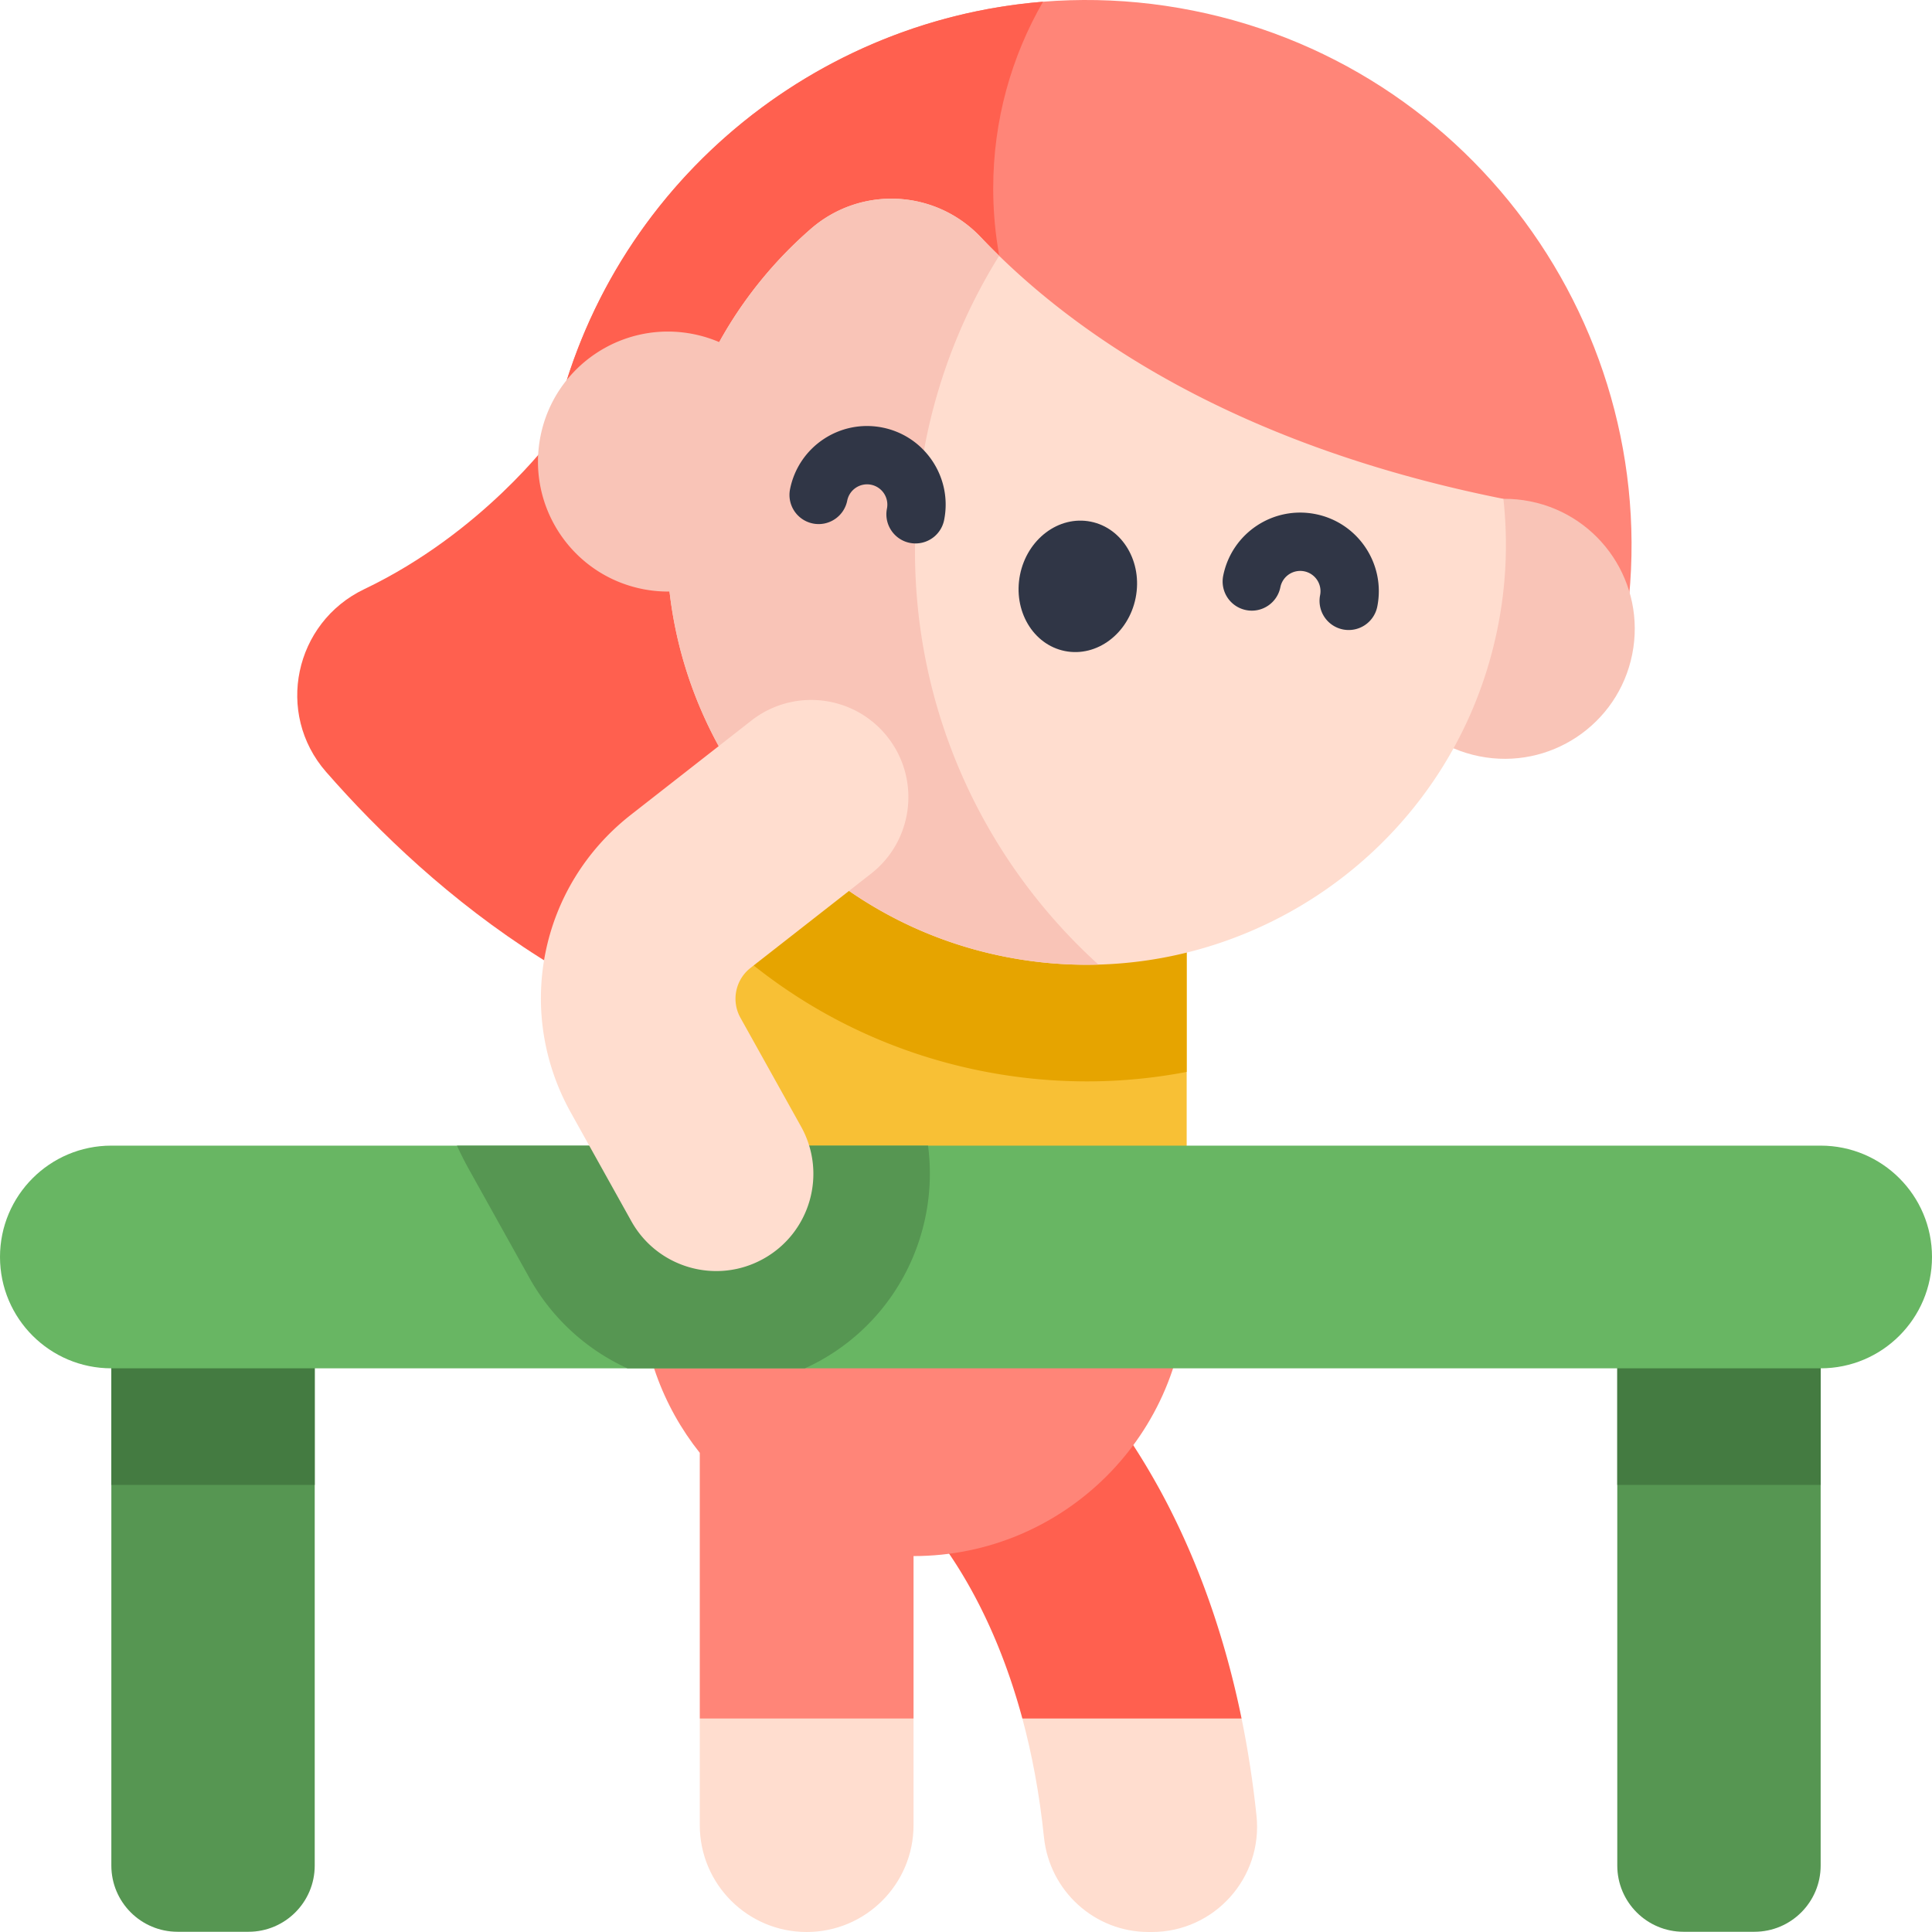 <?xml version="1.0" encoding="UTF-8"?>
<svg xmlns="http://www.w3.org/2000/svg" xmlns:xlink="http://www.w3.org/1999/xlink" xmlns:svgjs="http://svgjs.com/svgjs" version="1.1" width="512" height="512" x="0" y="0" viewBox="0 0 512 512" style="enable-background:new 0 0 512 512" xml:space="preserve" class="">
  <g>
    <path fill="#569652" d="M29.507 336.741v157.647c0 9.693 7.858 17.552 17.552 17.552h18.794c9.693 0 17.552-7.858 17.552-17.552V336.741zM428.596 336.741v157.647c0 9.693 7.858 17.552 17.552 17.552h18.794c9.693 0 17.552-7.858 17.552-17.552V336.741z" data-original="#cdcdf9" class="" opacity="1"/>
    <path fill="#ffddcf" d="M242.096 455.426v28.251c0 15.645-12.678 28.323-28.323 28.323s-28.323-12.678-28.323-28.323v-28.251l28.323-21.653zM305.251 512h-.855c-14.326 0-26.263-10.876-27.736-25.13-1.215-11.762-3.234-22.215-5.726-31.444l26.526-21.653 31.572 21.653c1.71 8.353 3.028 16.953 3.955 25.758 1.72 16.469-11.175 30.816-27.736 30.816z" data-original="#d4977e" class="" opacity="1"/>
    <path fill="#ff604f" d="M329.032 455.426h-58.098c-8.105-30.043-21.196-47.181-27.767-54.318-2.42-2.637-3.955-3.903-4.027-3.965-12.4-9.537-14.707-27.324-5.16-39.714 9.537-12.4 27.324-14.707 39.714-5.16 2.843 2.183 17.725 14.378 32.267 40.013a174.513 174.513 0 0 1 4.696 8.826c8.2 16.438 14.359 34.708 18.375 54.318z" data-original="#4c578e" class="" opacity="1"/>
    <path fill="#ff8578" d="M169.724 333.215v6.787c0 17.023 5.892 32.66 15.727 45.019v70.404h56.646v-43.051c19.991 0 38.076-8.105 51.177-21.196 13.101-13.101 21.206-31.196 21.206-51.177v-6.787H169.724z" data-original="#5f66a7" class="" opacity="1"/>
    <path fill="#ff604f" d="M146.234 116.166s-18.427 25.028-49.677 39.954c-18.582 8.876-23.69 32.952-10.131 48.451 27.936 31.93 76.146 73.253 141.667 78.669l7.174-87.854z" data-original="#4c578e" class="" opacity="1"/>
    <path fill="#f8c035" d="M169.724 222.272H314.48v110.943H169.724z" data-original="#fce09a" class="" opacity="1"/>
    <path fill="#ff8578" d="M316.216 2.818c-78.114-15.614-154.368 35.234-169.982 113.348l283.33 56.634C445.178 94.686 394.33 18.432 316.216 2.818z" data-original="#5f66a7" class="" opacity="1"/>
    <path fill="#447b41" d="M29.507 336.741h53.897v56.782H29.507zM428.596 393.523h53.897v-56.782h-53.897z" data-original="#9498d8" class="" opacity="1"/>
    <path fill="#68b663" d="M482.493 303.604H29.507C13.211 303.604 0 316.815 0 333.111s13.211 29.507 29.507 29.507h452.986c16.296 0 29.507-13.211 29.507-29.507s-13.211-29.507-29.507-29.507z" data-original="#e8e7f9" class="" opacity="1"/>
    <path fill="#ff604f" d="M280.728 106.207c-11.047-15.989-17.517-35.383-17.517-56.287 0-18.014 4.805-34.904 13.203-49.462-62.726 5.026-117.248 51.017-130.179 115.709z" data-original="#4c578e" class="" opacity="1"/>
    <path fill="#f9c4b7" d="M405.53 132.868c-18.655-3.729-36.8 8.371-40.529 27.026s8.371 36.8 27.026 40.529 36.801-8.371 40.529-27.026c3.729-18.654-8.372-36.8-27.026-40.529z" data-original="#c1806a" class="" opacity="1"/>
    <path fill="#e6a400" d="M169.723 223.092c20.682 31.099 52.041 52.51 88.333 60.296a143.088 143.088 0 0 0 29.961 3.191h.004c9.008 0 17.854-.866 26.458-2.51v-61.797H169.723z" data-original="#fccb6c" class="" opacity="1"/>
    <path fill="#ffddcf" d="M398.412 132.199c-73.984-14.789-116.074-45.705-138.5-69.344-12.041-12.691-31.836-13.676-45.036-2.195-18.118 15.758-31.294 37.483-36.167 62.941-11.306 59.058 27.039 116.954 85.831 129.569 60.755 13.036 120.233-26.169 132.372-86.897a111.1 111.1 0 0 0 1.5-34.074z" data-original="#d4977e" class="" opacity="1"/>
    <path fill="#f9c4b7" d="M242.478 145.947c0-28.695 8.174-55.476 22.308-78.16a176.393 176.393 0 0 1-4.874-4.931c-12.041-12.691-31.836-13.676-45.036-2.195a110.848 110.848 0 0 0-24.258 30.008 34.543 34.543 0 0 0-6.846-2.126c-18.655-3.729-36.801 8.371-40.529 27.026-3.729 18.655 8.371 36.801 27.026 40.529a34.61 34.61 0 0 0 7.168.668c5.244 46.219 39.457 86.182 87.103 96.405a111.623 111.623 0 0 0 26.556 2.452c-29.862-27.081-48.618-66.188-48.618-109.676z" data-original="#c1806a" class="" opacity="1"/>
    <ellipse cx="285.685" cy="155.564" fill="#303646" rx="17.483" ry="15.624" transform="rotate(-78.7 285.553 155.507)" data-original="#303646" class=""/>
    <path fill="#303646" d="M242.637 144.018c-4.899 0-8.536-4.478-7.585-9.242a5.375 5.375 0 0 0-4.212-6.317 5.366 5.366 0 0 0-6.318 4.213c-.837 4.184-4.907 6.901-9.091 6.062a7.726 7.726 0 0 1-6.062-9.091c2.254-11.285 13.213-18.592 24.499-16.337 11.259 2.25 18.588 13.241 16.337 24.499a7.73 7.73 0 0 1-7.568 6.213zM355.904 166.811a7.726 7.726 0 0 1-6.062-9.091 5.375 5.375 0 0 0-4.212-6.317 5.366 5.366 0 0 0-6.318 4.213c-.837 4.184-4.906 6.901-9.091 6.062a7.726 7.726 0 0 1-6.062-9.091c2.254-11.285 13.213-18.592 24.499-16.337 11.259 2.25 18.588 13.241 16.337 24.499a7.727 7.727 0 0 1-9.091 6.062z" data-original="#303646" class=""/>
    <path fill="#569652" d="m124.261 309.864 16.048 28.804a56.666 56.666 0 0 0 25.96 23.95h47.027a56.722 56.722 0 0 0 4.077-2.036c20.88-11.633 31.522-34.604 28.566-56.978H121.093a95.67 95.67 0 0 0 3.168 6.26z" data-original="#cdcdf9" class="" opacity="1"/>
    <path fill="#ffddcf" d="M235.267 195.386c-8.758-11.202-24.941-13.183-36.143-4.425l-31.913 24.951c-24.183 18.908-30.891 52.094-15.95 78.91l16.048 28.802c6.889 12.364 22.546 16.913 35.025 9.96 12.422-6.921 16.881-22.603 9.96-35.025l-16.048-28.801a10.366 10.366 0 0 1 2.684-13.277l31.913-24.951c11.201-8.759 13.183-24.941 4.424-36.144z" data-original="#d4977e" class="" opacity="1"/>
  </g>
</svg>
